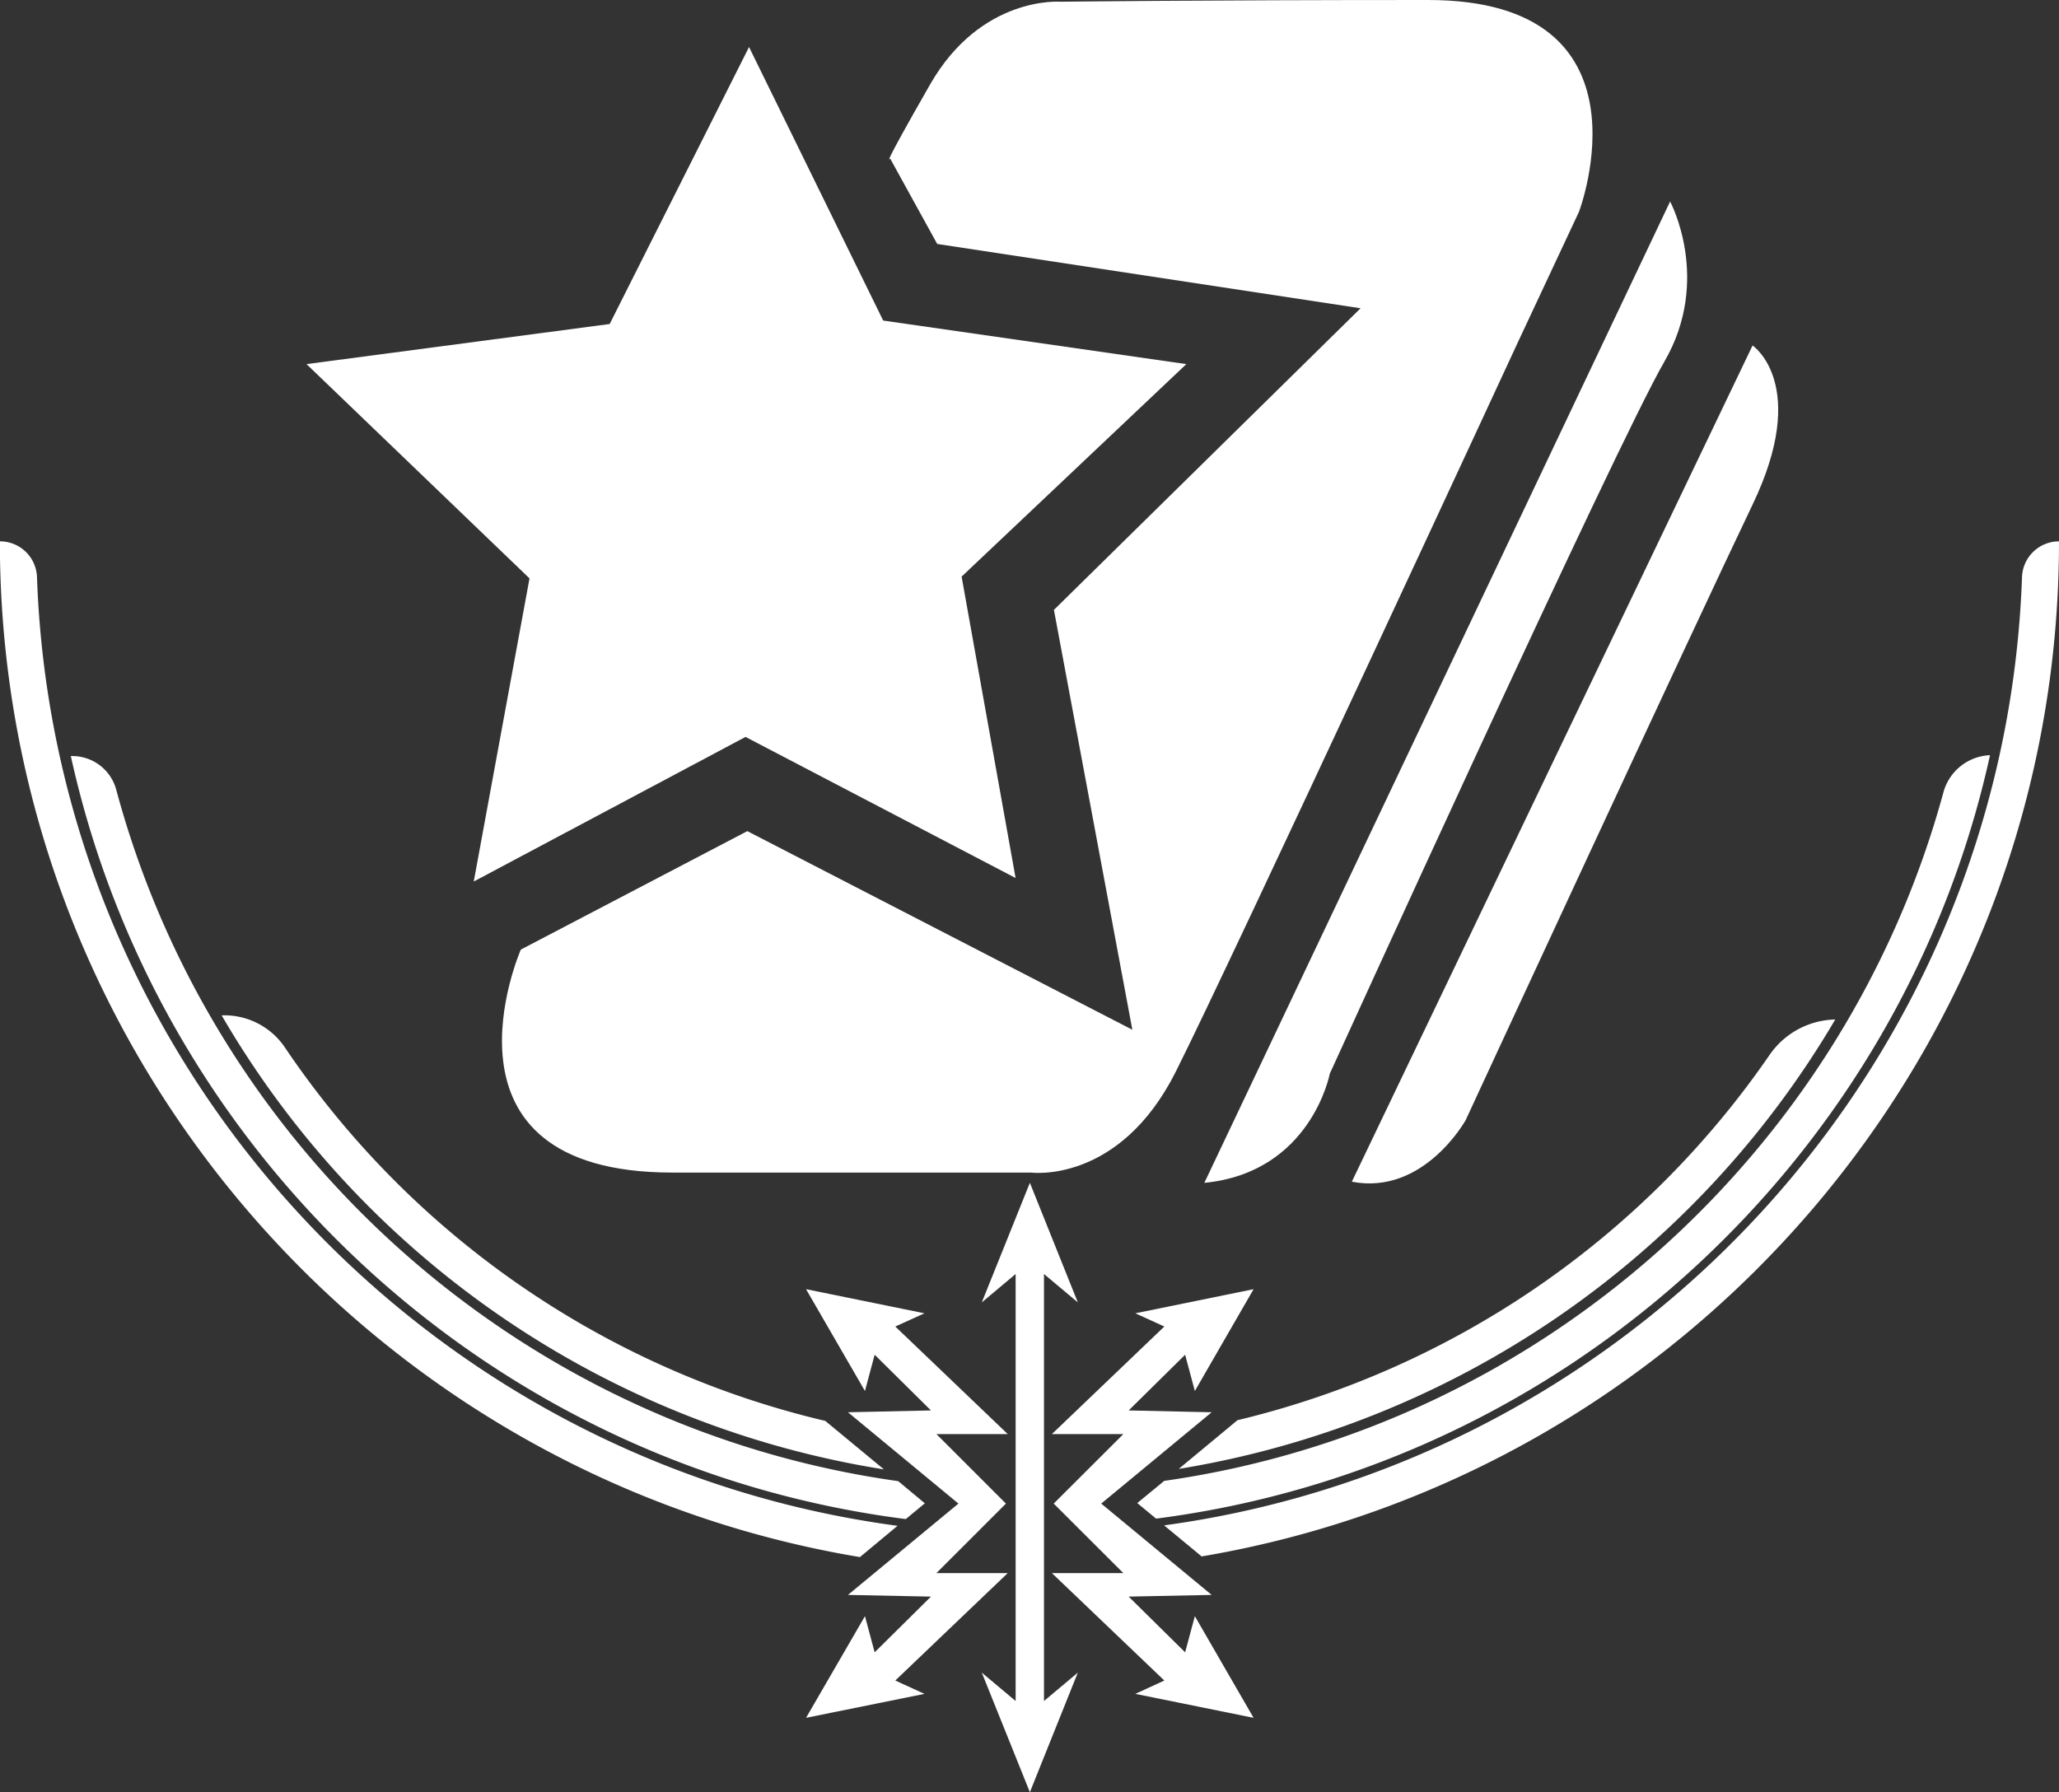 <?xml version="1.0" encoding="UTF-8"?> <svg xmlns="http://www.w3.org/2000/svg" viewBox="0 0 464.17 404.06"><rect x="0" y="0" width="464.17" height="404.06" fill="#333333" stroke="none"/><path d="M199.3,331.28l-13.22-10.93A203.11,203.11,0,0,1,64.23,236.11,16.45,16.45,0,0,0,50,228.92,211.15,211.15,0,0,0,199.3,331.28Z" transform="translate(-0.03)" style="fill:#fff"></path><path d="M265.76,331.17a211.13,211.13,0,0,0,148-101.32A18.44,18.44,0,0,0,399,237.77a203.08,203.08,0,0,1-120,82.42Z" transform="translate(-0.03)" style="fill:#fff"></path><path d="M262.49,333.87l-6.08,5,4.24,3.51c93-11.95,168.12-81.8,188-172.12h0a11.37,11.37,0,0,0-10.52,8.43C416,259.8,347.19,321.8,262.49,333.87Z" transform="translate(-0.03)" style="fill:#fff"></path><path d="M202.37,344C95.52,329.75,12.25,239.87,8.37,130.13A8.35,8.35,0,0,0,0,122.05c0,115,84,210.68,193.89,229Z" transform="translate(-0.03)" style="fill:#fff"></path><path d="M455.86,130.13C452,239.66,369,329.4,262.46,343.9l8.46,7C380.48,332.38,464.2,236.81,464.2,122.05A8.35,8.35,0,0,0,455.86,130.13Z" transform="translate(-0.03)" style="fill:#fff"></path><path d="M204.23,342.48l4.29-3.55-6-5C117.38,322,48.19,259.64,26.25,178.1A10.26,10.26,0,0,0,16,170.46C35.87,260.82,111.13,330.65,204.23,342.48Z" transform="translate(-0.03)" style="fill:#fff"></path><polygon points="194.99 364.37 197.18 372.52 209.87 359.96 191.16 359.58 216.06 338.99 191.16 318.4 209.87 317.99 197.18 305.43 194.99 313.61 181.71 290.65 208.4 296.09 201.83 299.07 227.18 323.32 211.1 323.32 226.77 338.99 211.1 354.66 227.18 354.66 201.83 378.88 208.4 381.89 181.71 387.29 194.99 364.37" style="fill:#fff;fill-rule:evenodd"></polygon><polygon points="242.98 377.1 235.35 383.5 235.35 335.37 235.35 287.23 242.98 293.63 232.17 266.67 221.33 293.63 228.96 287.23 228.96 335.37 228.96 383.5 221.33 377.1 232.17 404.06 242.98 377.1" style="fill:#fff;fill-rule:evenodd"></polygon><polygon points="269.36 364.37 267.17 372.52 254.44 359.96 273.15 359.58 248.25 338.99 273.15 318.4 254.44 317.99 267.17 305.43 269.36 313.61 282.6 290.65 255.95 296.09 262.48 299.07 237.13 323.32 253.24 323.32 237.54 338.99 253.24 354.66 237.13 354.66 262.48 378.88 255.95 381.89 282.6 387.29 269.36 364.37" style="fill:#fff;fill-rule:evenodd"></polygon><polygon points="69.1 82.09 137.44 73.05 168.86 10.6 199.1 72.27 267.44 82.09 216.78 130 228.95 197.95 168.07 166.14 106.8 198.74 119.37 130.4 69.1 82.09" style="fill:#fff"></polygon><path d="M200.7,35.74,211.31,55l95.44,14.5-69.13,68,17.68,94.66-86.8-44.78-51.06,26.71s-22,50.27,34.17,50.27h80.91s19.83,2.65,32.59-22.78S342.29,77,342.29,77L356,47.72S374.08,0,322,0,239,.39,239,.39,221.18-1,209.7,19.05,200.7,35.74,200.7,35.74Z" transform="translate(-0.03)" style="fill:#fff"></path><path d="M271.53,266.68l105-221.25S386,63,375.22,81.56s-75.41,160.51-75.41,160.51S295.62,264.32,271.53,266.68Z" transform="translate(-0.03)" style="fill:#fff"></path><path d="M304.78,266.42,395.12,77.89s13,8.78,0,35.88-64.68,138.77-64.68,138.77S321,269.56,304.78,266.42Z" transform="translate(-0.03)" style="fill:#fff"></path></svg> 